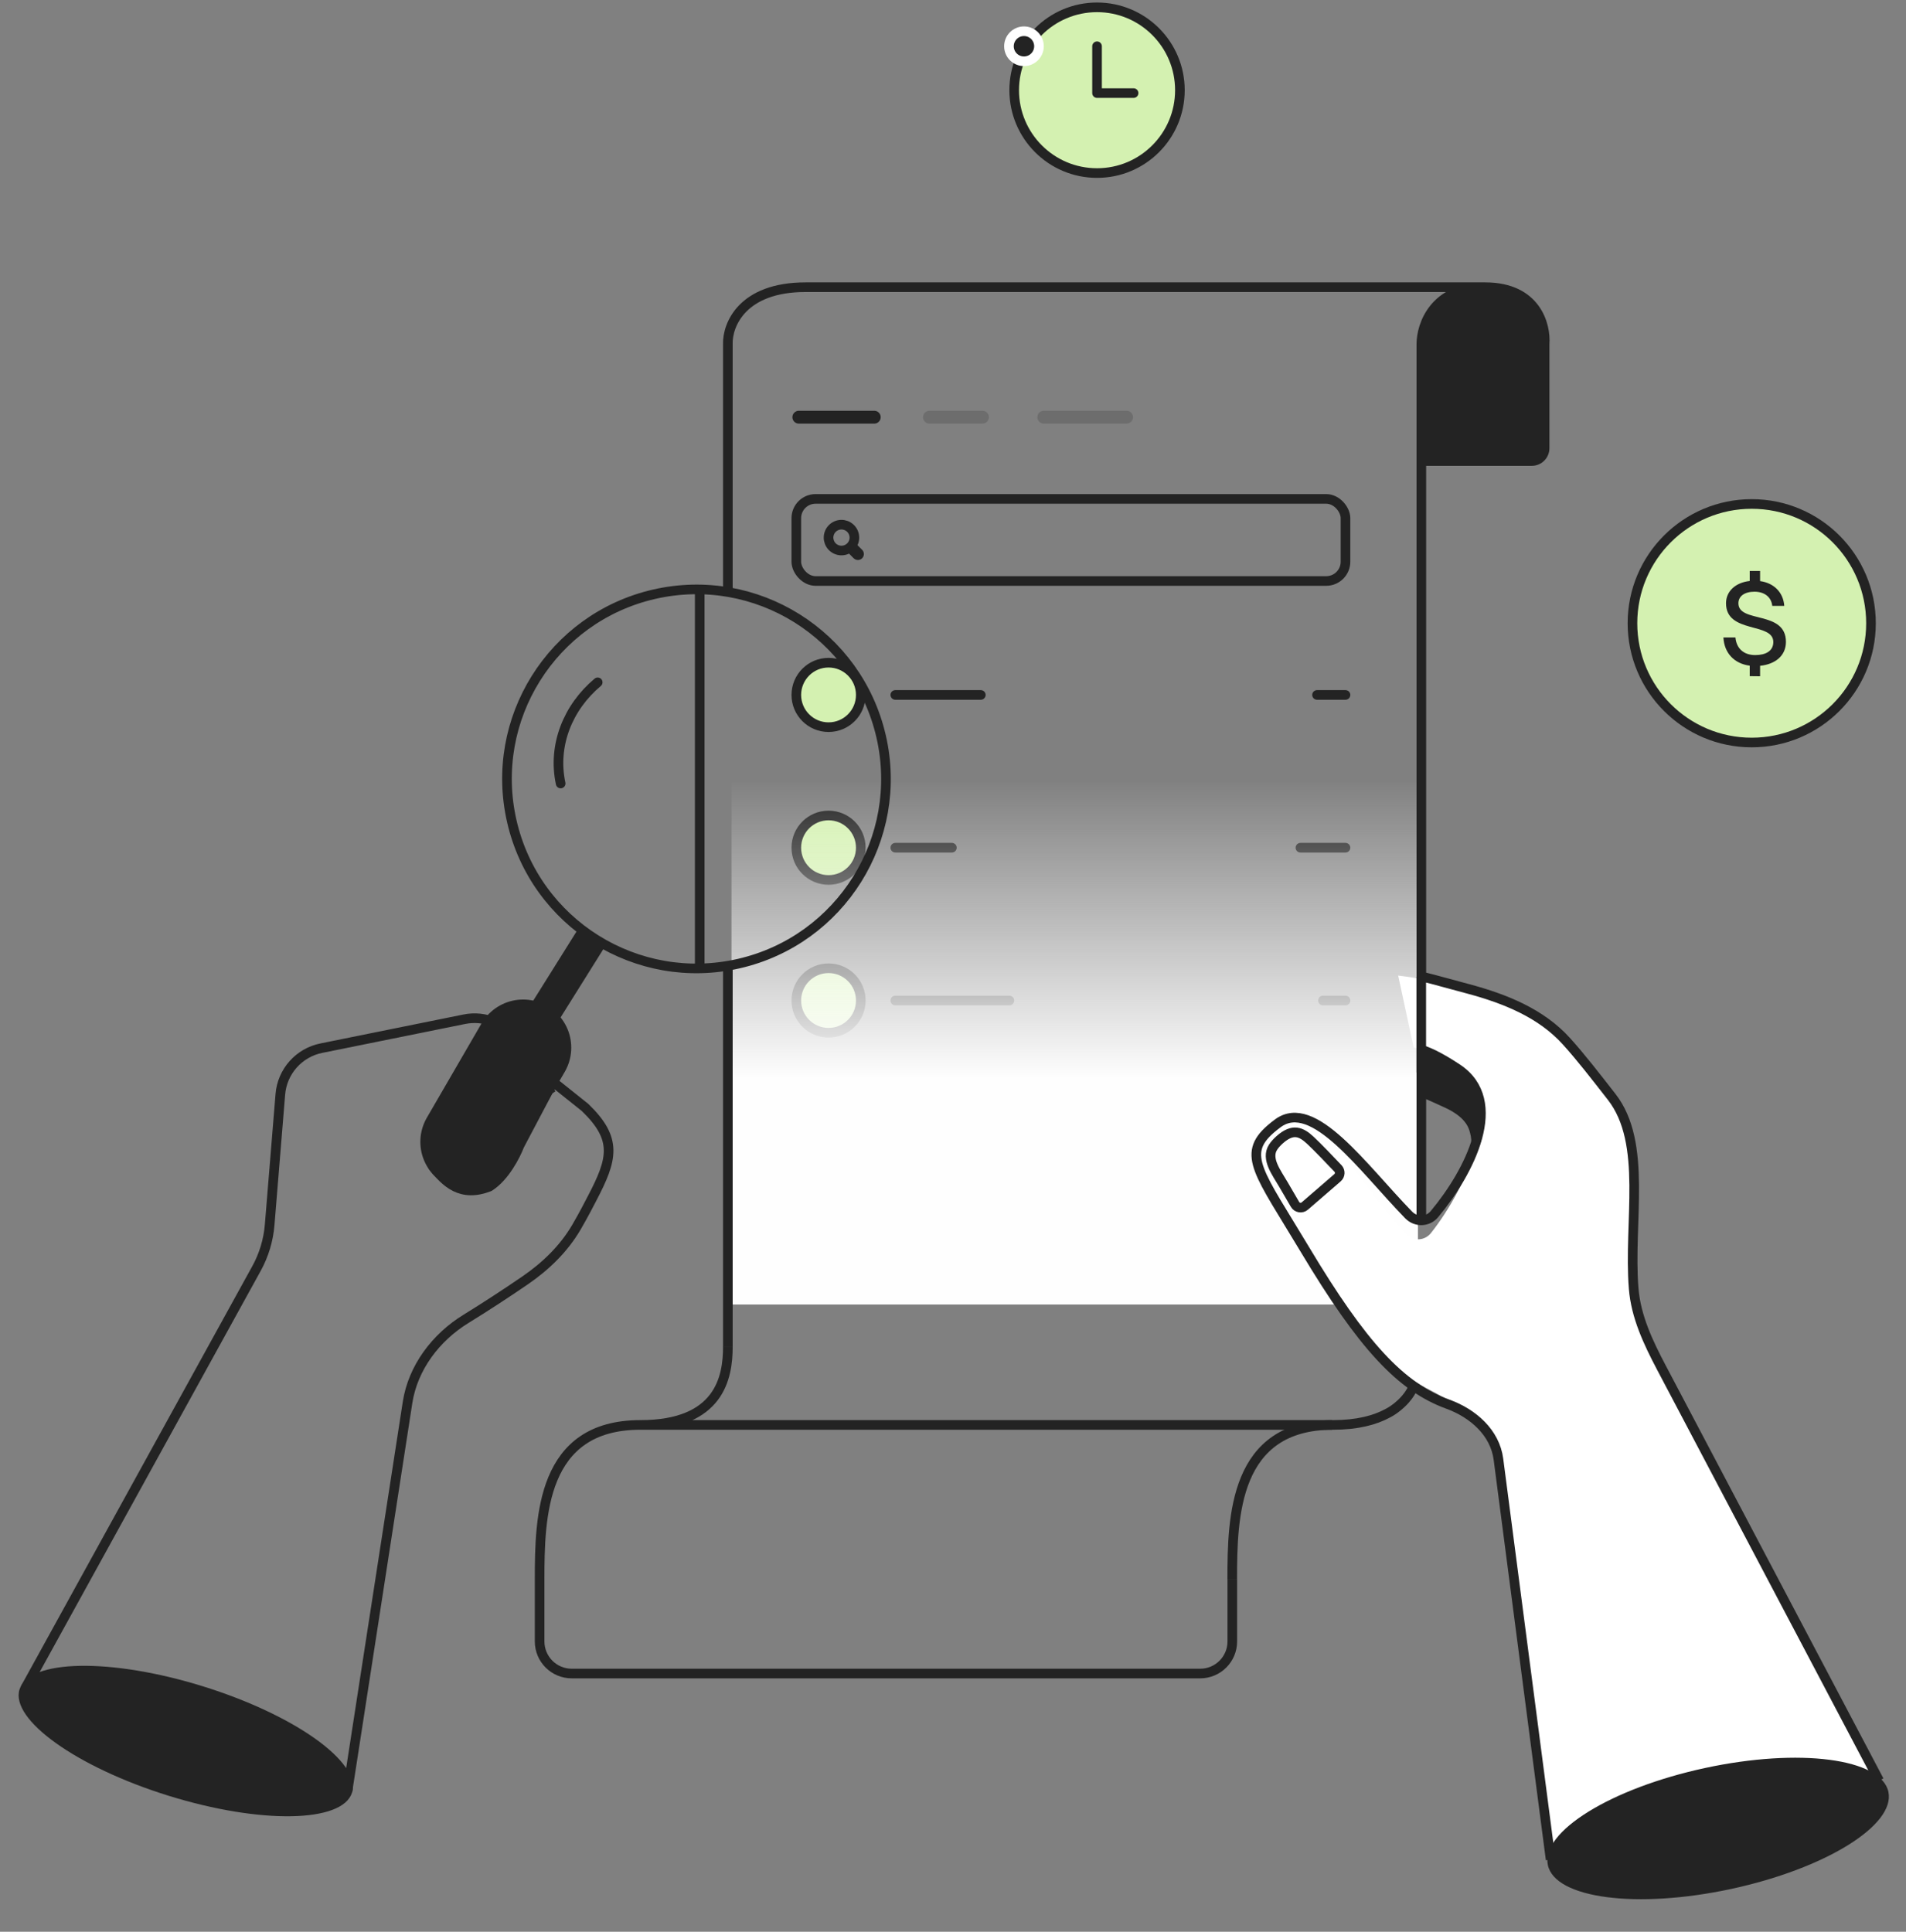 <svg width="297" height="301" viewBox="0 0 297 301" fill="none" xmlns="http://www.w3.org/2000/svg">
<rect x="0" y="0" width="297" height="301" fill="#808080" stroke="none"/>
<path d="M139.511 108.283L152.834 108.283" stroke="#232323" stroke-width="1.5" stroke-linecap="round"/>
<path d="M139.511 132.09L148.327 132.09" stroke="#232323" stroke-width="1.5" stroke-linecap="round"/>
<path d="M139.511 155.896L157.285 155.896" stroke="#232323" stroke-width="1.5" stroke-linecap="round"/>
<path d="M205.224 108.283L209.657 108.283" stroke="#232323" stroke-width="1.5" stroke-linecap="round"/>
<path d="M202.638 132.09L209.657 132.09" stroke="#232323" stroke-width="1.5" stroke-linecap="round"/>
<path d="M206.148 155.896L209.657 155.896" stroke="#232323" stroke-width="1.5" stroke-linecap="round"/>
<circle cx="129.108" cy="108.283" r="5.023" fill="#D4F1B1" stroke="#232323" stroke-width="1.5"/>
<circle cx="129.108" cy="132.09" r="5.023" fill="#D4F1B1" stroke="#232323" stroke-width="1.5"/>
<circle cx="129.108" cy="155.896" r="5.023" fill="#D4F1B1" stroke="#232323" stroke-width="1.5"/>
<rect x="113.989" y="97.112" width="106.957" height="106.153" fill="url(#paint0_linear_8673_147)"/>
<path d="M221.48 53.603V114.659V148.756V190.499M221.48 53.603C221.48 50.652 223.47 44.749 231.427 44.749M221.48 53.603V71.834H238.688C239.792 71.834 240.688 70.938 240.688 69.834V53.603C240.916 50.652 239.384 44.749 231.427 44.749M231.427 44.749H125.527C115.63 44.749 113.33 50.652 113.418 53.603V92.083M113.418 209.907V175.105V151.099M109.032 92.083V151.099" stroke="#232323" stroke-width="1.5"/>
<path d="M231.427 44.749C223.47 44.749 221.48 50.652 221.48 53.603V71.925H238.688C239.792 71.925 240.688 71.03 240.688 69.925V53.603C240.916 50.652 239.384 44.749 231.427 44.749Z" fill="#232323"/>
<path d="M113.418 209.849C113.418 214.636 112.132 222.028 99.791 222.028M99.791 222.028C84.365 222.028 84.085 236.332 84.085 246.149L84.085 255.765C84.085 258.526 86.323 260.765 89.085 260.765H187.022C189.783 260.765 192.022 258.526 192.022 255.765V246.149M99.791 222.028H207.546" stroke="#232323" stroke-width="1.5"/>
<path d="M192.012 246.149C192.012 236.332 192.293 222.028 207.719 222.028C211.464 222.028 214.243 221.304 216.281 220.186C217.251 219.7 219.411 218.17 220.283 215.942" stroke="#232323" stroke-width="1.5"/>
<path d="M233.464 228.171L241.628 289.766L292.293 275.681L255.428 205.176C254.948 204.023 254.096 199.173 254.525 189C254.954 178.828 252.796 173.135 251.663 171.56C249.709 168.938 244.703 162.734 240.305 158.896C235.907 155.058 223.514 152.706 217.868 152.01L220.278 163.208C220.858 163.458 222.541 163.471 227.107 166.517C234.685 171.572 228.583 185.041 222.982 192.123C221.978 193.393 220.129 193.439 219.035 192.246C211.878 184.444 204.346 170.84 199.055 174.764C193.258 179.064 196.579 180.709 203.453 195.192C208.31 205.425 215.942 213.082 222.805 216.584C227.485 218.973 232.773 222.961 233.464 228.171Z" fill="white"/>
<path d="M222.045 170.829L221.775 163.462C223.761 164.301 226.502 165.719 228.993 168.137C231.535 170.606 230.594 176.445 229.973 178.9C230.12 176.969 229.691 175.303 227.46 173.11C225.676 171.356 223.107 170.858 222.045 170.829Z" fill="#232323"/>
<path d="M241.628 289.766L233.493 227.372C232.953 223.233 229.549 220.232 225.628 218.801C218.263 216.115 212.292 209.651 203.351 194.72C196.224 182.818 193.416 179.925 197.985 175.935C198.321 175.642 198.696 175.343 199.113 175.034C204.66 170.92 212.327 181.949 219.5 189.311C220.629 190.47 222.48 190.426 223.517 189.184C229.019 182.59 234.662 171.556 227.107 166.517C224.103 164.513 222.347 163.822 221.332 163.512" stroke="#232323" stroke-width="1.5"/>
<path d="M199.425 177.574C198.941 178.001 198.6 178.398 198.366 178.768C197.231 180.563 198.905 182.712 199.975 184.547L201.796 187.67C202.111 188.211 202.84 188.332 203.314 187.923L208.415 183.512C208.847 183.138 208.881 182.479 208.488 182.064C207.335 180.849 205.237 178.651 204.166 177.661C202.781 176.381 201.496 175.748 199.425 177.574Z" stroke="#232323" stroke-width="1.5" stroke-linejoin="round"/>
<path d="M292.817 277.453L258.872 213.071C256.825 209.188 254.916 205.152 254.563 200.776C253.726 190.39 256.762 178.114 251.131 170.905C248.662 167.744 246.385 164.789 244.085 162.243C240.132 157.867 234.522 155.628 228.828 154.095C223.996 152.794 221.439 152.067 221.465 152.19L221.465 167.121" stroke="#232323" stroke-width="1.5"/>
<ellipse cx="267.725" cy="284.907" rx="27.139" ry="9.64" transform="rotate(-12.15 267.725 284.907)" fill="#232323"/>
<ellipse cx="28.946" cy="271.284" rx="27.123" ry="8.936" transform="rotate(17.235 28.946 271.284)" fill="#232323"/>
<path d="M222.023 170.39C222.841 170.68 223.989 171.248 225.193 171.779C227.135 172.633 229.074 173.925 229.691 175.954C229.892 176.617 230.025 177.297 230.016 177.93" stroke="#232323" stroke-width="1.5"/>
<path d="M221.194 166.714C222.514 167.214 224.412 168.383 225.994 169.321C227.438 170.177 228.752 171.361 229.317 172.941C229.696 174.002 230.004 175.169 229.99 176.102" stroke="#232323" stroke-width="1.5"/>
<path d="M124.476 65.006H136.233" stroke="#232323" stroke-width="2" stroke-linecap="round"/>
<path opacity="0.2" d="M144.828 65.006H153.095" stroke="#232323" stroke-width="2" stroke-linecap="round"/>
<path opacity="0.2" d="M162.648 65.006H175.551" stroke="#232323" stroke-width="2" stroke-linecap="round"/>
<rect x="124.085" y="77.739" width="85.573" height="12.789" rx="3" stroke="#232323" stroke-width="1.5"/>
<path d="M132.668 85.056L133.812 86.2C133.829 86.217 133.843 86.237 133.852 86.259C133.861 86.281 133.866 86.305 133.866 86.329C133.866 86.353 133.861 86.377 133.852 86.399C133.843 86.421 133.829 86.442 133.812 86.459C133.795 86.476 133.775 86.489 133.753 86.498C133.731 86.507 133.707 86.512 133.683 86.512C133.659 86.512 133.635 86.507 133.613 86.498C133.591 86.489 133.57 86.476 133.553 86.459L132.41 85.314C132.011 85.646 131.501 85.811 130.984 85.776C130.467 85.741 129.984 85.508 129.634 85.125C129.285 84.742 129.096 84.24 129.108 83.722C129.12 83.204 129.331 82.71 129.697 82.344C130.064 81.978 130.557 81.766 131.075 81.755C131.593 81.743 132.096 81.931 132.478 82.281C132.861 82.63 133.094 83.113 133.13 83.63C133.165 84.147 133 84.658 132.668 85.056Z" stroke="#232323" stroke-width="1.5"/>
<path d="M85.924 170.457L80.669 162.316C78.884 159.551 75.588 158.161 72.362 158.813L50.07 163.322C46.577 164.028 43.973 166.959 43.683 170.511L42.02 190.842C41.825 193.234 41.125 195.558 39.966 197.661L3.934 263.059" stroke="#232323" stroke-width="1.5" stroke-linejoin="round"/>
<path d="M67.353 181.594C69.467 184.366 71.878 186.608 76.254 184.902C78.639 183.409 80.373 180.004 80.942 178.488L86.175 168.577L91.161 172.556C96.308 177.52 95.453 180.631 92.24 186.768C91.843 187.526 90.987 189.219 89.831 191.201C87.863 194.576 85.021 197.32 81.797 199.525C78.946 201.475 75.674 203.622 72.636 205.486C67.928 208.375 64.347 213.08 63.503 218.54L54.139 279.133" stroke="#232323" stroke-width="1.5" stroke-linejoin="round"/>
<path d="M92.462 145.659L79.516 166.342" stroke="#232323" stroke-width="5"/>
<path d="M81.516 163.244L73 177.921" stroke="#232323" stroke-width="15" stroke-linecap="round"/>
<circle cx="108.528" cy="121.368" r="29.523" transform="rotate(-12.956 108.528 121.368)" stroke="#232323" stroke-width="1.5"/>
<path d="M87.362 122.084C86.087 116.141 88.498 110.2 93.136 106.318" stroke="#232323" stroke-width="1.5" stroke-linecap="round"/>
<circle cx="170.946" cy="14.054" r="12.911" fill="#D4F1B1" stroke="#232323" stroke-width="1.5"/>
<circle cx="272.96" cy="97.112" r="18.584" fill="#D4F1B1" stroke="#232323" stroke-width="1.5"/>
<path d="M278.291 100.013C278.291 102.166 276.639 103.502 274.264 103.743V105.377L272.649 105.358V103.725C270.217 103.409 268.677 101.739 268.547 99.326H270.422C270.57 100.996 271.665 102.073 273.503 102.073C275.136 102.073 276.324 101.442 276.324 100.031C276.324 96.913 268.955 98.788 268.955 93.999C268.955 92.124 270.44 90.769 272.649 90.528V88.969H274.264V90.546C276.435 90.844 277.883 92.31 278.031 94.407H276.157C276.027 93.071 274.987 92.198 273.391 92.198C271.832 92.198 270.886 92.904 270.886 93.999C270.886 97.154 278.291 95.057 278.291 100.013Z" fill="#232323"/>
<path d="M170.946 7.208V14.506H176.639" stroke="#232323" stroke-width="1.5" stroke-linecap="round" stroke-linejoin="round"/>
<circle cx="159.558" cy="7.208" r="2.34" fill="#232323" stroke="white" stroke-width="1.5"/>
<defs>
<linearGradient id="paint0_linear_8673_147" x1="176.803" y1="168.153" x2="176.803" y2="121.368" gradientUnits="userSpaceOnUse">
<stop stop-color="#FEFEFE"/>
<stop offset="1" stop-color="#FEFEFE" stop-opacity="0"/>
</linearGradient>
</defs>
</svg>

